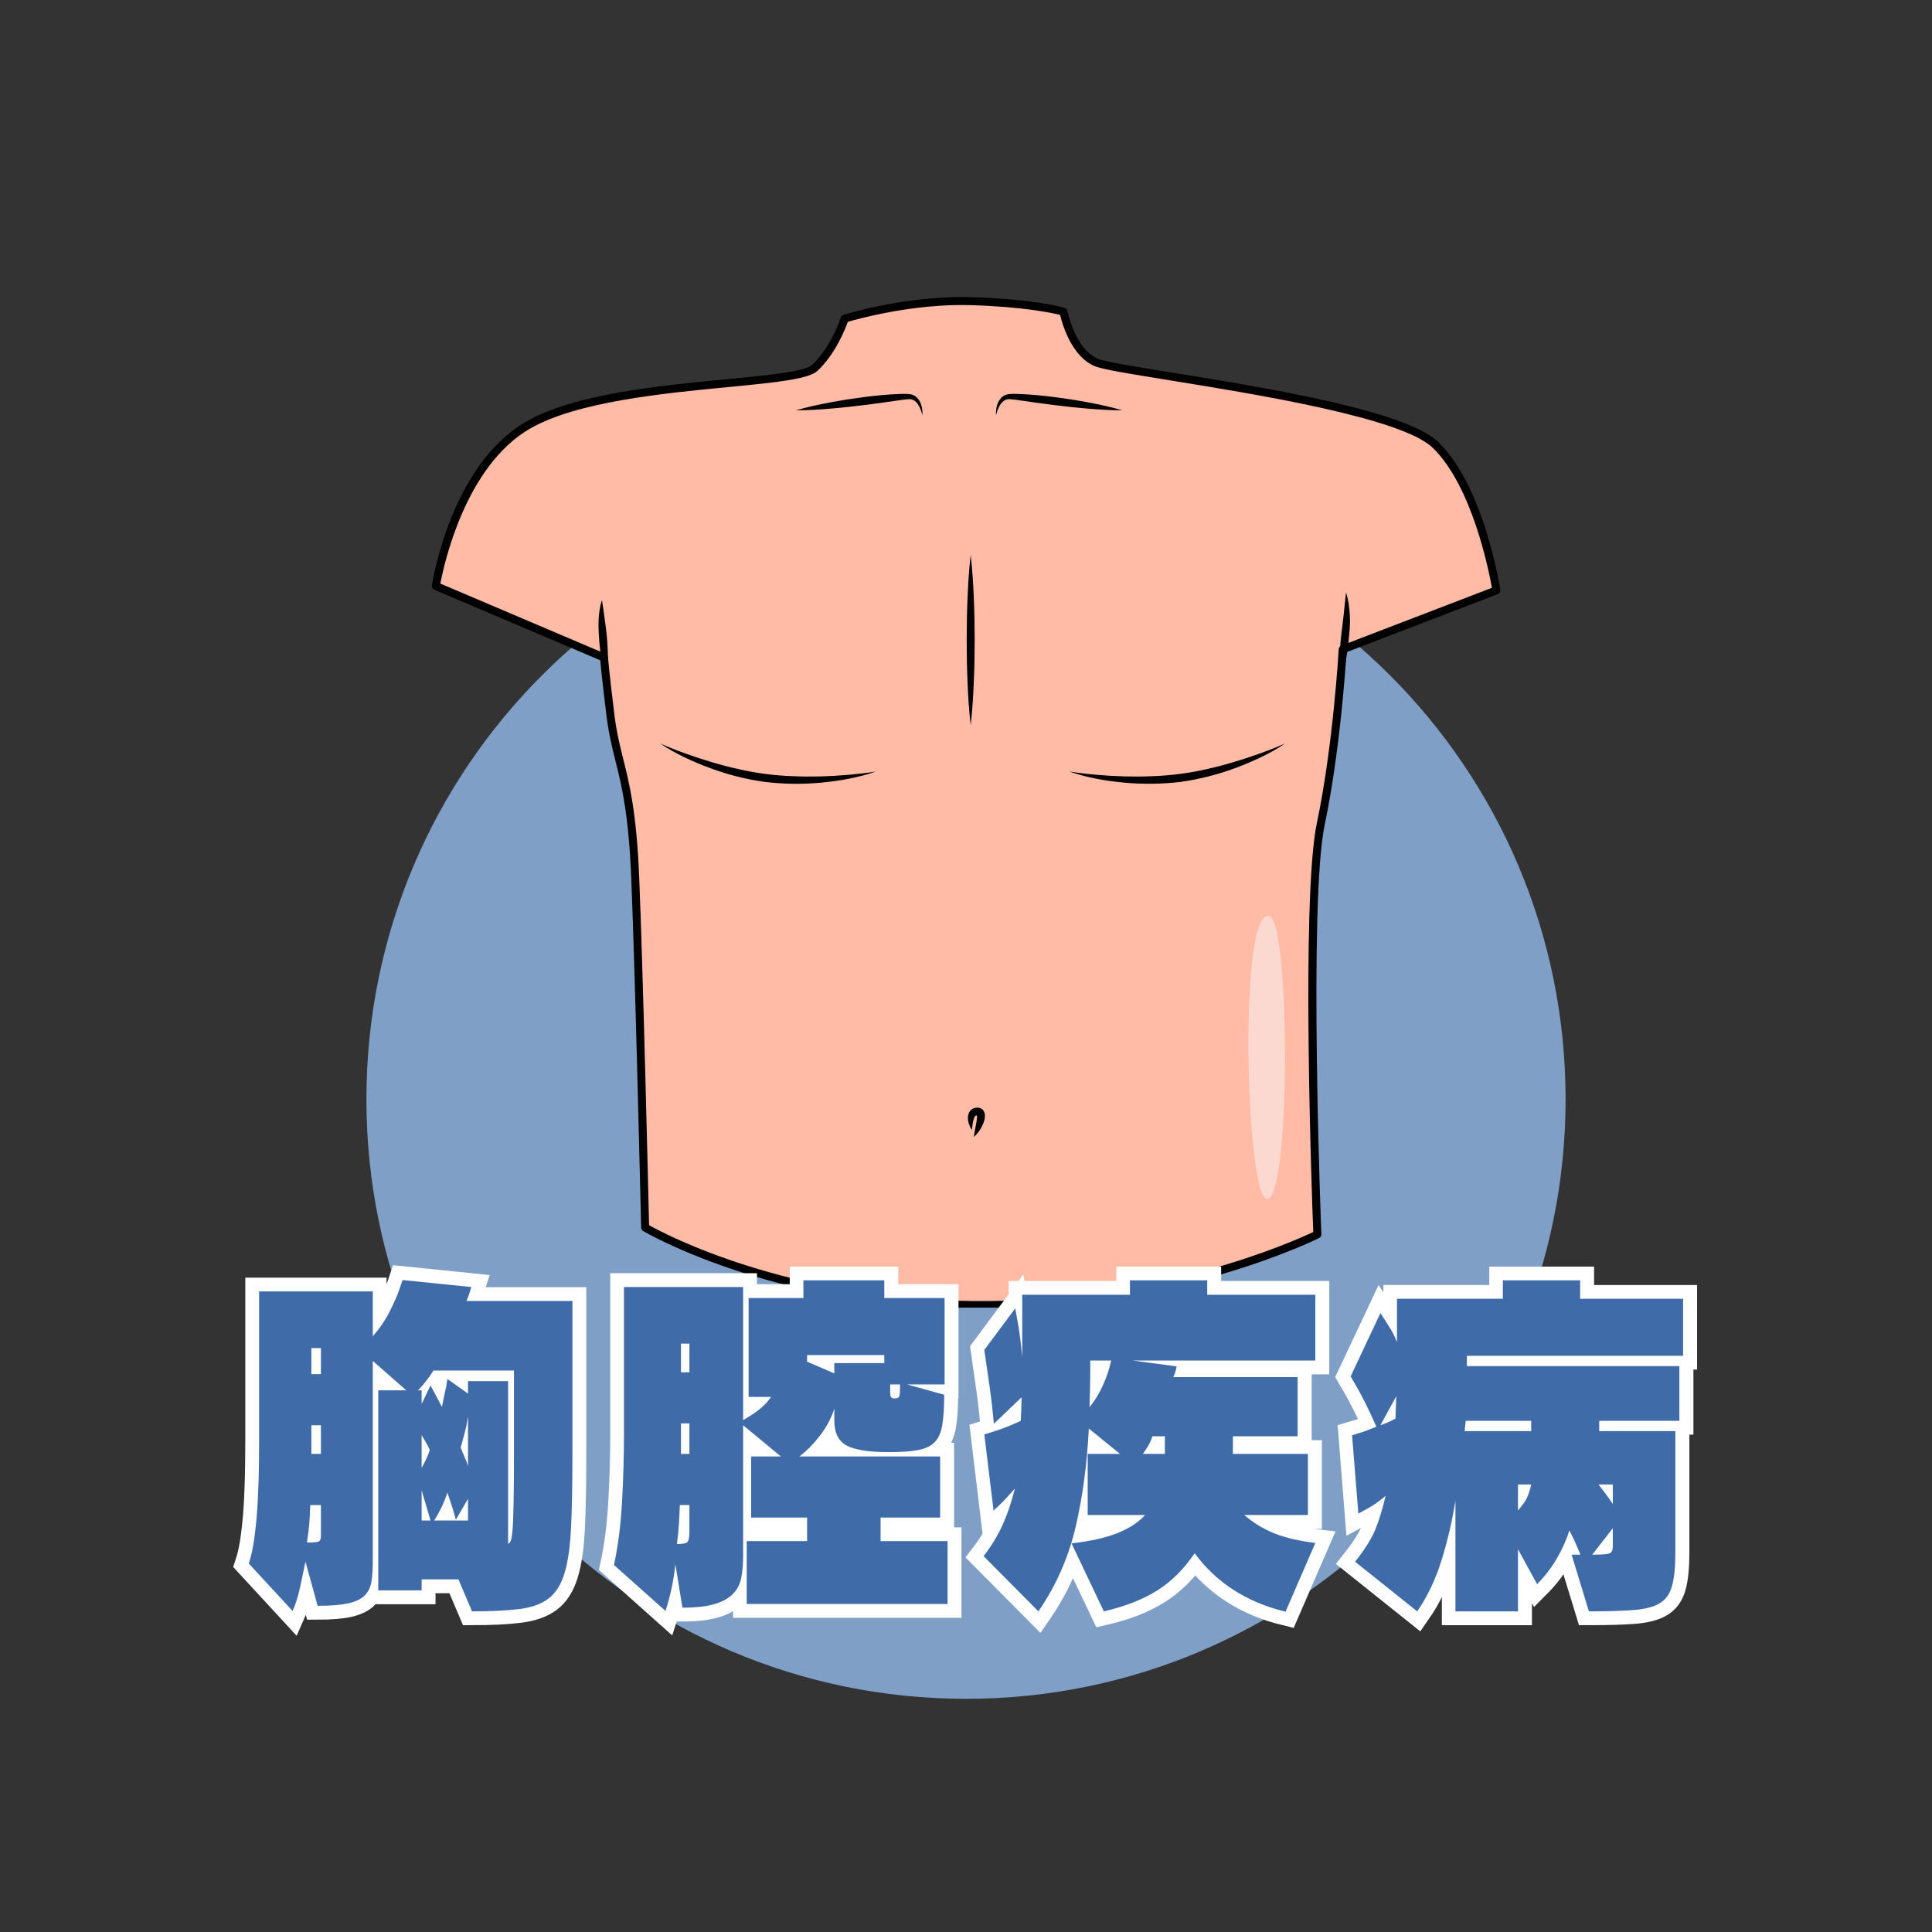 <svg xmlns="http://www.w3.org/2000/svg" xmlns:xlink="http://www.w3.org/1999/xlink" width="500" viewBox="0 0 375 375" height="500" preserveAspectRatio="xMidYMid meet"><rect x="0" y="0" width="375" height="375" fill="#333333" stroke="none"/><defs><g></g><clipPath id="f13afd851e"><path d="M 71.121 96.984 L 303.879 96.984 L 303.879 329.738 L 71.121 329.738 Z M 71.121 96.984 " clip-rule="nonzero"></path></clipPath><clipPath id="a79913ea92"><path d="M 187.5 96.984 C 123.227 96.984 71.121 149.086 71.121 213.363 C 71.121 277.637 123.227 329.738 187.5 329.738 C 251.773 329.738 303.879 277.637 303.879 213.363 C 303.879 149.086 251.773 96.984 187.5 96.984 Z M 187.5 96.984 " clip-rule="nonzero"></path></clipPath><clipPath id="4132f768dd"><path d="M 84 58 L 291 58 L 291 253.824 L 84 253.824 Z M 84 58 " clip-rule="nonzero"></path></clipPath><clipPath id="4a9fe483ed"><path d="M 83.684 57.324 L 291.434 57.324 L 291.434 253.824 L 83.684 253.824 Z M 83.684 57.324 " clip-rule="nonzero"></path></clipPath></defs><g clip-path="url(#f13afd851e)"><g clip-path="url(#a79913ea92)"><path fill="#7f9fc7" d="M 71.121 96.984 L 303.879 96.984 L 303.879 329.738 L 71.121 329.738 Z M 71.121 96.984 " fill-opacity="1" fill-rule="nonzero"></path></g></g><g clip-path="url(#4132f768dd)"><path fill="#ffbba5" d="M 84.602 113.746 C 84.602 113.746 88.156 90.719 102.578 82.477 C 118.055 73.625 154.234 75.121 158.18 71.379 C 162.125 67.637 163.941 61.852 163.941 61.852 C 163.941 61.852 175.773 58.109 188.211 58.449 C 200.652 58.789 206.414 60.492 206.414 60.492 C 206.414 60.492 207.93 68.316 212.785 70.359 C 217.641 72.398 269.816 77.844 278.617 86.348 C 287.414 94.855 290.445 114.59 290.445 114.59 L 260.617 126.043 C 260.617 126.043 259.605 144.492 256.367 159.879 C 253.133 175.266 255.699 239.605 255.699 239.605 C 255.699 239.605 227.816 253.762 188.68 253.305 C 149.547 252.852 125.219 238.27 125.219 238.27 C 125.219 238.27 124.102 189.785 123.293 170.277 C 122.484 150.77 119.695 148.648 118.48 138.781 C 117.27 128.914 117.254 127.633 117.254 127.633 Z M 84.602 113.746 " fill-opacity="1" fill-rule="nonzero"></path></g><g clip-path="url(#4a9fe483ed)"><path fill="#000000" d="M 190.5 254.094 C 189.895 254.094 189.285 254.09 188.672 254.082 C 149.777 253.629 125.066 239.082 124.82 238.934 C 124.594 238.797 124.453 238.551 124.445 238.285 C 124.434 237.801 123.316 189.586 122.52 170.309 C 122 157.844 120.656 152.461 119.469 147.715 C 118.793 145.004 118.152 142.445 117.715 138.875 C 116.848 131.832 116.59 129.137 116.512 128.16 L 84.297 114.461 C 83.973 114.32 83.781 113.977 83.836 113.629 C 83.98 112.672 87.613 90.137 102.191 81.801 C 111.57 76.441 127.93 74.867 141.074 73.602 C 148.879 72.852 156.25 72.141 157.645 70.816 C 161.391 67.262 163.188 61.676 163.203 61.617 C 163.281 61.379 163.469 61.188 163.711 61.113 C 163.828 61.074 175.805 57.332 188.234 57.676 C 200.629 58.012 206.395 59.676 206.633 59.746 C 206.91 59.828 207.121 60.059 207.176 60.344 C 207.191 60.418 208.676 67.789 213.086 69.641 C 214.438 70.211 220.129 71.133 227.336 72.297 C 245.438 75.219 272.789 79.637 279.152 85.793 C 282.898 89.41 286.066 95.344 288.57 103.43 C 290.426 109.41 291.207 114.422 291.211 114.473 C 291.27 114.832 291.066 115.184 290.723 115.312 L 261.359 126.59 C 261.168 129.656 260.043 146.176 257.129 160.039 C 253.949 175.156 256.445 238.93 256.473 239.574 C 256.484 239.875 256.32 240.16 256.047 240.297 C 255.773 240.438 228.43 254.09 190.5 254.094 Z M 125.984 237.812 C 129.172 239.598 152.801 252.117 188.691 252.531 C 224.516 252.949 251.18 240.902 254.902 239.129 C 254.652 232.621 252.508 174.477 255.609 159.719 C 258.797 144.566 259.832 126.184 259.844 126 C 259.859 125.695 260.055 125.43 260.34 125.32 L 289.578 114.094 C 288.977 110.715 285.727 94.301 278.078 86.906 C 272.062 81.09 243.91 76.543 227.09 73.824 C 219.496 72.598 214.008 71.711 212.484 71.07 C 207.98 69.176 206.191 62.926 205.762 61.121 C 204.207 60.738 198.48 59.504 188.191 59.223 C 177.254 58.934 166.645 61.859 164.551 62.477 C 164.055 63.875 162.199 68.629 158.715 71.941 C 157.012 73.555 151.254 74.18 141.223 75.145 C 128.91 76.328 112.051 77.949 102.961 83.148 C 90.309 90.383 86.152 109.648 85.473 113.273 L 117.559 126.918 C 117.84 127.039 118.027 127.316 118.031 127.625 C 118.031 127.676 118.078 129.137 119.25 138.684 C 119.68 142.16 120.309 144.676 120.973 147.34 C 122.18 152.156 123.543 157.621 124.066 170.242 C 124.824 188.551 125.871 232.914 125.984 237.812 Z M 125.984 237.812 " fill-opacity="1" fill-rule="nonzero"></path></g><path fill="#000000" d="M 154.496 79.645 C 156.676 79.008 158.883 78.531 161.098 78.113 C 162.203 77.891 163.316 77.727 164.43 77.535 C 165.543 77.363 166.656 77.215 167.773 77.062 C 170.012 76.777 172.254 76.562 174.527 76.473 C 174.809 76.461 175.094 76.457 175.383 76.453 C 175.672 76.453 175.953 76.441 176.273 76.473 C 176.566 76.484 176.926 76.543 177.238 76.68 C 177.395 76.75 177.551 76.82 177.684 76.926 C 177.828 77.02 177.953 77.129 178.062 77.25 C 178.508 77.734 178.754 78.309 178.887 78.879 C 179.023 79.449 179.074 80.027 179.035 80.598 C 178.902 80.043 178.723 79.512 178.484 79.023 C 178.246 78.535 177.938 78.09 177.551 77.812 C 177.156 77.527 176.762 77.43 176.246 77.488 C 176.004 77.504 175.727 77.539 175.449 77.57 C 175.18 77.602 174.906 77.633 174.629 77.68 C 172.418 77.988 170.195 78.324 167.965 78.598 L 164.621 78.988 C 163.5 79.094 162.383 79.227 161.262 79.309 C 159.02 79.5 156.77 79.645 154.496 79.645 Z M 154.496 79.645 " fill-opacity="1" fill-rule="nonzero"></path><path fill="#000000" d="M 217.867 79.645 C 215.598 79.645 213.348 79.5 211.105 79.309 C 209.98 79.227 208.863 79.094 207.746 78.988 L 204.398 78.598 C 202.168 78.328 199.945 77.988 197.738 77.68 C 197.457 77.637 197.184 77.602 196.914 77.57 C 196.641 77.539 196.359 77.504 196.117 77.488 C 195.602 77.43 195.207 77.527 194.816 77.816 C 194.426 78.09 194.117 78.535 193.879 79.023 C 193.641 79.512 193.461 80.043 193.328 80.598 C 193.289 80.027 193.34 79.449 193.477 78.879 C 193.609 78.309 193.855 77.734 194.305 77.25 C 194.414 77.129 194.535 77.02 194.68 76.93 C 194.812 76.82 194.969 76.75 195.129 76.68 C 195.441 76.543 195.797 76.484 196.09 76.473 C 196.41 76.441 196.691 76.453 196.98 76.453 C 197.27 76.457 197.555 76.461 197.84 76.473 C 200.109 76.562 202.352 76.777 204.59 77.062 C 205.707 77.215 206.82 77.363 207.934 77.535 C 209.047 77.727 210.16 77.891 211.266 78.113 C 213.48 78.531 215.688 79.008 217.867 79.645 Z M 217.867 79.645 " fill-opacity="1" fill-rule="nonzero"></path><path fill="#000000" d="M 117.703 132.203 C 117.277 130.922 117.016 129.625 116.785 128.32 C 116.57 127.02 116.414 125.711 116.309 124.402 C 116.215 123.086 116.137 121.789 116.184 120.441 C 116.25 119.105 116.414 117.766 116.836 116.477 C 117.062 117.809 117.223 119.102 117.402 120.391 C 117.578 121.668 117.762 122.988 117.855 124.293 C 117.957 125.602 118.008 126.91 118 128.23 C 117.977 129.547 117.922 130.867 117.703 132.203 Z M 117.703 132.203 " fill-opacity="1" fill-rule="nonzero"></path><path fill="#000000" d="M 260.102 132.957 C 259.934 131.43 259.93 129.922 259.961 128.414 C 260.004 126.91 260.105 125.414 260.258 123.922 C 260.336 123.176 260.426 122.434 260.527 121.691 C 260.625 120.961 260.707 120.227 260.789 119.492 L 261.258 115.016 C 261.738 116.477 261.934 118.008 262.008 119.531 C 262.043 120.297 262.035 121.062 261.992 121.828 C 261.941 122.578 261.875 123.328 261.801 124.074 C 261.645 125.566 261.438 127.059 261.168 128.539 C 260.891 130.02 260.578 131.5 260.102 132.957 Z M 260.102 132.957 " fill-opacity="1" fill-rule="nonzero"></path><path fill="#000000" d="M 128.164 144.266 C 128.547 144.504 128.973 144.664 129.383 144.844 C 129.797 145.02 130.211 145.191 130.633 145.352 C 131.469 145.68 132.305 146 133.152 146.293 C 134.84 146.902 136.543 147.457 138.254 147.961 C 139.109 148.223 139.977 148.434 140.832 148.684 C 141.699 148.895 142.559 149.129 143.43 149.301 C 145.164 149.707 146.914 150.004 148.668 150.238 C 150.418 150.457 152.195 150.605 153.973 150.66 C 155.75 150.746 157.535 150.742 159.316 150.703 C 162.887 150.594 166.461 150.305 170.031 149.75 C 166.605 150.938 163.004 151.574 159.391 151.91 C 155.762 152.246 152.113 152.199 148.469 151.773 C 144.84 151.27 141.285 150.371 137.879 149.105 C 136.168 148.492 134.496 147.773 132.863 146.992 C 132.047 146.594 131.238 146.184 130.449 145.738 C 129.664 145.285 128.863 144.848 128.164 144.266 Z M 128.164 144.266 " fill-opacity="1" fill-rule="nonzero"></path><path fill="#000000" d="M 249.41 144.266 C 248.715 144.848 247.91 145.285 247.129 145.738 C 246.34 146.184 245.531 146.594 244.715 146.992 C 243.078 147.773 241.41 148.492 239.699 149.105 C 236.289 150.367 232.734 151.27 229.109 151.773 C 225.465 152.199 221.812 152.242 218.188 151.906 C 214.57 151.574 210.969 150.934 207.547 149.75 C 211.117 150.305 214.691 150.594 218.258 150.699 C 220.043 150.742 221.824 150.742 223.605 150.66 C 225.383 150.602 227.16 150.453 228.91 150.234 C 230.664 150.004 232.414 149.707 234.148 149.301 C 235.02 149.125 235.879 148.891 236.746 148.68 C 237.602 148.434 238.469 148.223 239.32 147.961 C 241.035 147.457 242.738 146.902 244.422 146.293 C 245.27 146 246.109 145.676 246.945 145.352 C 247.363 145.191 247.781 145.02 248.195 144.844 C 248.605 144.664 249.027 144.504 249.41 144.266 Z M 249.41 144.266 " fill-opacity="1" fill-rule="nonzero"></path><path fill="#000000" d="M 188.406 107.703 C 188.73 110.457 188.895 113.211 189.012 115.965 C 189.082 117.34 189.098 118.715 189.141 120.094 L 189.184 124.223 L 189.141 128.355 C 189.098 129.73 189.086 131.109 189.012 132.484 C 188.898 135.238 188.73 137.992 188.406 140.746 C 188.086 137.992 187.914 135.238 187.801 132.484 C 187.73 131.109 187.715 129.73 187.672 128.355 L 187.633 124.223 L 187.676 120.094 C 187.715 118.719 187.734 117.34 187.805 115.965 C 187.918 113.211 188.086 110.457 188.406 107.703 Z M 188.406 107.703 " fill-opacity="1" fill-rule="nonzero"></path><path fill="#000000" d="M 188.633 219.309 C 188.367 218.949 188.199 218.547 188.055 218.121 C 187.926 217.695 187.84 217.246 187.879 216.738 C 187.898 216.609 187.918 216.477 187.945 216.344 C 187.988 216.207 188.035 216.07 188.102 215.934 C 188.188 215.797 188.258 215.648 188.387 215.527 C 188.516 215.414 188.641 215.273 188.805 215.211 C 189.133 215.031 189.43 214.996 189.777 214.984 C 189.949 214.988 190.16 215.027 190.367 215.129 C 190.574 215.227 190.781 215.398 190.898 215.586 C 191.145 215.973 191.164 216.312 191.172 216.59 C 191.168 216.871 191.133 217.121 191.078 217.352 C 190.965 217.816 190.797 218.227 190.602 218.617 C 190.203 219.391 189.703 220.09 189.039 220.68 C 189.125 219.801 189.301 218.996 189.449 218.215 C 189.52 217.828 189.598 217.445 189.629 217.098 C 189.648 216.922 189.656 216.758 189.641 216.629 C 189.641 216.5 189.598 216.414 189.613 216.457 C 189.641 216.504 189.754 216.531 189.68 216.512 C 189.617 216.508 189.492 216.508 189.453 216.523 C 189.395 216.531 189.348 216.562 189.27 216.629 C 189.234 216.668 189.207 216.73 189.164 216.777 L 189.066 216.98 C 188.832 217.605 188.758 218.449 188.633 219.309 Z M 188.633 219.309 " fill-opacity="1" fill-rule="nonzero"></path><path fill="#fcd9d0" d="M 246.285 177.746 C 250.324 178.355 250.59 229.824 246.258 232.645 C 241.926 235.465 240.129 176.82 246.285 177.746 Z M 246.285 177.746 " fill-opacity="1" fill-rule="nonzero"></path><path stroke-linecap="butt" transform="matrix(0.914, 0, 0, 0.914, 44.731, 231.556)" fill="none" stroke-linejoin="miter" d="M 51.319 88.856 L 48.438 82.064 L 40.62 82.064 L 40.62 84.411 L 31.408 84.411 L 31.408 41.923 L 37.337 41.923 L 30.224 35.669 L 30.224 78.307 C 30.224 79.923 30.13 81.32 29.938 82.504 C 29.763 83.675 29.31 84.646 28.587 85.424 C 27.861 86.197 26.702 86.77 25.116 87.138 C 23.526 87.505 21.325 87.689 18.517 87.689 L 15.943 78.307 C 15.572 80.089 15.191 81.902 14.798 83.744 C 14.405 85.586 13.87 87.266 13.195 88.779 L 3.911 78.709 C 4.432 77.144 4.843 75.157 5.15 72.741 C 5.467 70.314 5.689 67.77 5.817 65.112 C 5.946 62.457 6.018 59.969 6.044 57.657 C 6.07 55.344 6.082 53.558 6.082 52.297 L 6.082 20.91 L 30.224 20.91 L 30.224 30.424 C 31.686 28.757 32.883 27.005 33.811 25.163 C 34.751 23.316 35.444 21.747 35.888 20.452 C 36.333 19.14 36.555 18.486 36.555 18.486 L 51.165 19.973 C 51.165 19.973 51.071 20.273 50.879 20.871 C 50.699 21.469 50.46 22.153 50.152 22.931 L 72.635 22.931 L 72.635 55.827 C 72.635 62.119 72.537 67.3 72.332 71.369 C 72.127 75.422 71.644 78.64 70.883 81.017 C 70.131 83.381 68.989 85.125 67.451 86.24 C 65.912 87.36 63.839 88.074 61.231 88.377 C 58.628 88.694 55.32 88.856 51.319 88.856 Z M 19.222 38.473 L 19.222 32.921 L 17.183 32.921 L 17.183 38.473 Z M 19.222 55.426 L 19.222 49.343 L 17.183 49.343 L 17.183 55.426 Z M 50.46 57.999 L 50.46 47.454 C 50.306 48.599 50.083 49.702 49.793 50.771 C 49.511 51.839 49.212 52.946 48.895 54.092 C 49.16 54.725 49.434 55.366 49.716 56.016 C 50.007 56.665 50.254 57.328 50.46 57.999 Z M 40.62 51.438 L 40.62 58.401 C 40.923 57.828 41.235 57.217 41.552 56.571 C 41.872 55.909 42.133 55.242 42.334 54.566 C 42.082 53.994 41.808 53.459 41.513 52.964 C 41.223 52.468 40.923 51.959 40.62 51.438 Z M 58.966 39.961 L 58.966 74.494 C 59.18 74.43 59.363 74.233 59.517 73.904 C 59.671 73.562 59.795 72.793 59.898 71.596 C 60.013 70.403 60.094 68.501 60.146 65.894 C 60.197 63.286 60.222 59.709 60.222 55.156 C 60.222 50.596 60.222 44.769 60.222 37.691 L 43.116 37.691 C 42.749 38.315 42.253 39.033 41.629 39.845 C 41.005 40.645 40.41 41.337 39.838 41.923 L 40.62 41.923 L 40.62 44.804 L 42.488 40.893 C 42.804 41.414 43.167 42.068 43.574 42.859 C 43.992 43.632 44.437 44.492 44.911 45.432 C 45.228 43.868 45.476 42.701 45.655 41.923 C 45.83 41.136 45.976 40.328 46.091 39.503 L 50.46 42.611 L 50.46 39.961 Z M 42.488 69.557 L 40.62 63.167 L 40.62 69.557 Z M 50.46 69.557 L 50.46 64.962 L 47.886 69.403 C 47.617 68.36 47.326 67.377 47.006 66.449 C 46.702 65.505 46.399 64.564 46.091 63.624 C 45.672 64.872 45.215 65.988 44.719 66.979 C 44.223 67.971 43.74 68.83 43.27 69.557 Z M 19.222 72.759 L 19.222 66.274 L 16.952 66.274 C 16.901 67.787 16.833 69.078 16.743 70.147 C 16.666 71.215 16.503 72.583 16.247 74.246 C 17.593 74.246 18.427 74.169 18.748 74.02 C 19.064 73.866 19.222 73.447 19.222 72.759 Z M 152.311 87.292 L 109.669 87.292 L 109.669 73.943 L 122.484 73.943 L 122.484 68.946 L 110.605 68.946 L 110.605 55.977 L 116.936 55.977 L 108.887 49.343 L 108.887 77.144 C 108.887 78.76 108.767 80.235 108.524 81.568 C 108.297 82.893 107.75 84.03 106.887 84.983 C 106.032 85.949 104.745 86.706 103.014 87.253 C 101.3 87.8 98.958 88.074 95.995 88.074 L 94.508 78.862 C 94.307 80.679 94.033 82.385 93.691 83.975 C 93.358 85.561 92.935 87.163 92.413 88.779 L 81.466 79.016 C 82.356 74.844 82.928 70.288 83.181 65.342 C 83.45 60.397 83.582 55.738 83.582 51.365 L 83.582 19.973 L 108.887 19.973 L 108.887 48.236 C 110.186 47.509 111.341 46.749 112.358 45.949 C 113.375 45.133 114.196 44.257 114.82 43.316 L 110.05 43.316 L 110.05 22.299 L 121.702 22.299 L 121.702 18.563 L 138.885 18.563 L 138.885 22.299 L 151.679 22.299 L 151.679 40.666 L 143.728 40.666 L 151.606 42.859 C 151.606 45.453 151.469 47.556 151.204 49.172 C 150.948 50.784 150.43 52.01 149.64 52.852 C 148.866 53.677 147.695 54.25 146.13 54.566 C 144.579 54.883 142.476 55.045 139.821 55.045 C 135.598 55.045 132.619 54.575 130.875 53.63 C 129.135 52.69 128.263 50.942 128.263 48.39 L 128.263 45.812 C 127.575 47.898 126.553 49.818 125.194 51.574 C 123.843 53.314 122.394 54.784 120.843 55.977 L 150.747 55.977 L 150.747 68.946 L 138.103 68.946 L 138.103 73.943 L 152.311 73.943 Z M 97.483 38.089 L 97.483 31.989 L 95.692 31.989 L 95.692 38.089 Z M 138.885 36.127 L 138.885 34.408 L 122.484 34.408 L 122.484 35.823 L 128.263 38.319 L 128.263 36.127 Z M 142.241 40.666 L 140.125 40.666 L 140.125 42.38 C 140.125 42.902 140.202 43.248 140.351 43.41 C 140.518 43.564 140.753 43.641 141.061 43.641 C 141.629 43.641 141.967 43.47 142.07 43.124 C 142.185 42.782 142.241 41.961 142.241 40.666 Z M 97.483 55.426 L 97.483 48.941 L 95.692 48.941 L 95.692 55.426 Z M 97.483 71.899 L 97.483 66.274 L 95.444 66.274 C 95.393 67.638 95.329 68.959 95.252 70.241 C 95.175 71.515 95.038 72.955 94.833 74.571 C 95.978 74.571 96.701 74.443 97.008 74.19 C 97.325 73.921 97.483 73.16 97.483 71.899 Z M 230.418 74.323 L 224.088 88.929 C 219.98 87.937 216.312 86.403 213.085 84.317 C 209.854 82.244 207.097 79.645 204.81 76.516 C 202.506 79.897 199.843 82.534 196.817 84.432 C 193.803 86.338 190.037 87.813 185.511 88.856 L 178.646 74.4 C 182.497 73.994 185.695 73.293 188.238 72.301 C 190.794 71.31 192.799 70.006 194.265 68.394 L 182.078 68.394 L 182.078 55.426 L 188.943 55.426 L 182.305 50.027 C 181.937 57.58 180.997 64.573 179.484 71.006 C 177.983 77.439 175.359 83.389 171.606 88.856 L 159.975 77.144 C 161.694 74.909 163.057 72.643 164.074 70.356 C 165.092 68.057 165.938 65.526 166.613 62.765 C 165.152 64.432 164.023 65.633 163.237 66.373 C 162.459 67.095 162.074 67.458 162.074 67.458 L 160.129 51.288 C 160.129 51.288 160.911 51.04 162.472 50.544 C 164.036 50.048 165.831 49.33 167.853 48.39 C 167.9 47.663 167.939 46.864 167.964 45.983 C 167.99 45.094 168.003 44.231 168.003 43.393 L 162.151 49.018 C 161.894 46.159 161.595 43.543 161.253 41.179 C 160.924 38.802 160.651 36.9 160.433 35.477 C 160.227 34.041 160.129 33.322 160.129 33.322 L 166.686 24.496 C 166.686 24.496 166.866 25.5 167.22 27.505 C 167.592 29.501 167.909 31.963 168.174 34.887 L 168.174 21.615 L 191.059 21.615 L 191.059 18.563 L 207.46 18.563 L 207.46 21.615 L 230.418 21.615 L 230.418 35.592 L 191.593 35.592 L 200.976 36.832 C 200.976 36.832 200.924 37.067 200.822 37.537 C 200.719 38.007 200.535 38.529 200.27 39.102 L 226.682 39.102 L 226.682 51.686 L 212.931 51.686 L 212.931 55.426 L 228.854 55.426 L 228.854 68.394 L 215.355 68.394 C 217.172 70.006 219.262 71.297 221.63 72.263 C 224.006 73.229 226.934 73.917 230.418 74.323 Z M 187.075 35.592 L 182.613 35.592 L 182.613 37.537 C 182.613 38.948 182.6 40.32 182.574 41.658 C 182.549 42.978 182.51 44.261 182.459 45.509 C 183.604 44.098 184.562 42.521 185.34 40.781 C 186.126 39.037 186.703 37.311 187.075 35.592 Z M 198.475 55.426 L 198.475 51.686 L 195.825 51.686 C 195.611 52.361 195.316 53.011 194.949 53.63 C 194.594 54.254 194.205 54.853 193.786 55.426 Z M 288.542 88.856 L 284.862 76.819 L 286.73 76.819 C 286.73 76.819 286.507 76.289 286.063 75.221 C 285.631 74.152 285.08 72.968 284.404 71.673 C 283.72 73.759 282.814 75.768 281.699 77.7 C 280.579 79.619 279.185 81.41 277.523 83.077 L 273.458 75.657 L 273.458 88.856 L 260.185 88.856 L 260.185 65.342 C 259.45 69.882 258.446 74.169 257.172 78.213 C 255.902 82.244 254.197 85.791 252.064 88.856 L 238.864 78.307 C 240.938 75.704 242.387 73.361 243.216 71.292 C 244.054 69.206 244.767 66.885 245.349 64.329 C 244.092 65.424 242.805 66.326 241.498 67.039 C 240.202 67.736 239.553 68.087 239.553 68.087 L 238.236 51.438 C 238.236 51.438 238.745 51.288 239.762 50.98 C 240.779 50.664 241.989 50.219 243.387 49.647 C 242.609 47.83 241.805 46.099 240.963 44.462 C 240.138 42.82 239.42 41.491 238.809 40.474 C 238.21 39.456 237.911 38.948 237.911 38.948 L 244.246 25.505 C 244.246 25.505 244.455 25.821 244.874 26.458 C 245.293 27.082 245.789 27.864 246.362 28.804 C 246.935 29.732 247.405 30.689 247.772 31.681 L 247.772 22.474 L 270.256 22.474 L 270.256 18.563 L 286.657 18.563 L 286.657 22.474 L 308.529 22.474 L 308.529 34.562 L 262.609 34.562 L 262.609 36.755 L 307.747 36.755 L 307.747 48.39 L 290.718 48.39 L 290.718 50.583 L 306.888 50.583 L 306.888 76.439 C 306.888 79.465 306.653 81.825 306.183 83.513 C 305.713 85.206 304.828 86.428 303.533 87.176 C 302.237 87.937 300.374 88.412 297.946 88.587 C 295.531 88.766 292.393 88.856 288.542 88.856 Z M 247.448 47.933 L 247.601 43.162 L 244.246 49.343 C 245.387 48.924 246.456 48.45 247.448 47.933 Z M 276.283 50.583 L 276.283 48.39 L 262.361 48.39 L 262.13 50.583 Z M 293.616 66.048 L 293.616 61.91 L 290.564 61.91 C 291.034 62.483 291.556 63.162 292.128 63.949 C 292.701 64.727 293.197 65.424 293.616 66.048 Z M 276.283 61.91 L 273.458 61.91 L 273.458 67.458 C 273.458 67.458 273.834 66.975 274.586 66.009 C 275.347 65.043 275.911 63.675 276.283 61.91 Z M 293.616 75.028 L 293.616 71.215 L 289.23 76.819 C 291.316 76.819 292.569 76.721 292.988 76.516 C 293.406 76.315 293.616 75.819 293.616 75.028 Z M 293.616 75.028 " stroke="#ffffff" stroke-width="5.858" stroke-opacity="1" stroke-miterlimit="4"></path><g fill="#3f6ca8" fill-opacity="1"><g transform="translate(44.731, 307.406)"><g><path d="M 46.891 5.359 L 44.25 -0.859 L 37.109 -0.859 L 37.109 1.281 L 28.688 1.281 L 28.688 -37.547 L 34.125 -37.547 L 27.625 -43.25 L 27.625 -4.281 C 27.625 -2.801 27.539 -1.523 27.375 -0.453 C 27.207 0.609 26.789 1.492 26.125 2.203 C 25.457 2.922 24.395 3.445 22.938 3.781 C 21.488 4.113 19.484 4.281 16.922 4.281 L 14.562 -4.281 C 14.227 -2.664 13.879 -1.016 13.516 0.672 C 13.16 2.367 12.676 3.906 12.062 5.281 L 3.562 -3.922 C 4.039 -5.348 4.422 -7.164 4.703 -9.375 C 4.992 -11.594 5.195 -13.914 5.312 -16.344 C 5.438 -18.77 5.508 -21.039 5.531 -23.156 C 5.551 -25.281 5.562 -26.91 5.562 -28.047 L 5.562 -56.75 L 27.625 -56.75 L 27.625 -48.031 C 28.957 -49.551 30.051 -51.156 30.906 -52.844 C 31.758 -54.539 32.391 -55.984 32.797 -57.172 C 33.203 -58.359 33.406 -58.953 33.406 -58.953 L 46.75 -57.594 C 46.75 -57.594 46.664 -57.316 46.5 -56.766 C 46.332 -56.223 46.109 -55.598 45.828 -54.891 L 66.375 -54.891 L 66.375 -24.844 C 66.375 -19.082 66.281 -14.344 66.094 -10.625 C 65.906 -6.914 65.461 -3.977 64.766 -1.812 C 64.078 0.344 63.031 1.93 61.625 2.953 C 60.227 3.984 58.336 4.641 55.953 4.922 C 53.578 5.211 50.555 5.359 46.891 5.359 Z M 17.562 -40.688 L 17.562 -45.75 L 15.703 -45.75 L 15.703 -40.688 Z M 17.562 -25.203 L 17.562 -30.766 L 15.703 -30.766 L 15.703 -25.203 Z M 46.109 -22.844 L 46.109 -32.469 C 45.961 -31.426 45.758 -30.414 45.5 -29.438 C 45.238 -28.469 44.969 -27.457 44.688 -26.406 C 44.914 -25.832 45.16 -25.25 45.422 -24.656 C 45.691 -24.062 45.922 -23.457 46.109 -22.844 Z M 37.109 -28.828 L 37.109 -22.484 C 37.398 -23.004 37.688 -23.562 37.969 -24.156 C 38.258 -24.75 38.5 -25.359 38.688 -25.984 C 38.445 -26.504 38.195 -26.988 37.938 -27.438 C 37.676 -27.895 37.398 -28.359 37.109 -28.828 Z M 53.891 -39.328 L 53.891 -7.781 C 54.078 -7.82 54.242 -8 54.391 -8.312 C 54.535 -8.625 54.656 -9.328 54.75 -10.422 C 54.844 -11.516 54.91 -13.25 54.953 -15.625 C 55.004 -18.008 55.031 -21.281 55.031 -25.438 C 55.031 -29.602 55.031 -34.922 55.031 -41.391 L 39.406 -41.391 C 39.07 -40.828 38.617 -40.176 38.047 -39.438 C 37.473 -38.695 36.926 -38.066 36.406 -37.547 L 37.109 -37.547 L 37.109 -34.906 L 38.828 -38.469 C 39.109 -37.988 39.438 -37.391 39.812 -36.672 C 40.195 -35.961 40.609 -35.18 41.047 -34.328 C 41.328 -35.754 41.551 -36.82 41.719 -37.531 C 41.883 -38.25 42.016 -38.988 42.109 -39.75 L 46.109 -36.906 L 46.109 -39.328 Z M 38.828 -12.281 L 37.109 -18.125 L 37.109 -12.281 Z M 46.109 -12.281 L 46.109 -16.484 L 43.75 -12.422 C 43.508 -13.367 43.25 -14.27 42.969 -15.125 C 42.688 -15.988 42.398 -16.848 42.109 -17.703 C 41.734 -16.555 41.316 -15.531 40.859 -14.625 C 40.41 -13.727 39.973 -12.945 39.547 -12.281 Z M 17.562 -9.344 L 17.562 -15.281 L 15.484 -15.281 C 15.441 -13.895 15.383 -12.711 15.312 -11.734 C 15.238 -10.766 15.082 -9.52 14.844 -8 C 16.082 -8 16.844 -8.066 17.125 -8.203 C 17.414 -8.348 17.562 -8.727 17.562 -9.344 Z M 17.562 -9.344 "></path></g></g></g><g fill="#3f6ca8" fill-opacity="1"><g transform="translate(116.112, 307.406)"><g><path d="M 67.812 3.922 L 28.828 3.922 L 28.828 -8.281 L 40.547 -8.281 L 40.547 -12.844 L 29.688 -12.844 L 29.688 -24.703 L 35.469 -24.703 L 28.125 -30.766 L 28.125 -5.359 C 28.125 -3.879 28.016 -2.531 27.797 -1.312 C 27.586 -0.102 27.086 0.938 26.297 1.812 C 25.516 2.695 24.336 3.391 22.766 3.891 C 21.191 4.391 19.051 4.641 16.344 4.641 L 14.984 -3.781 C 14.797 -2.113 14.547 -0.555 14.234 0.891 C 13.93 2.336 13.539 3.801 13.062 5.281 L 3.062 -3.641 C 3.875 -7.441 4.398 -11.602 4.641 -16.125 C 4.879 -20.645 5 -24.906 5 -28.906 L 5 -57.594 L 28.125 -57.594 L 28.125 -31.766 C 29.312 -32.43 30.367 -33.129 31.297 -33.859 C 32.223 -34.598 32.973 -35.398 33.547 -36.266 L 29.188 -36.266 L 29.188 -55.453 L 39.828 -55.453 L 39.828 -58.891 L 55.531 -58.891 L 55.531 -55.453 L 67.234 -55.453 L 67.234 -38.688 L 59.953 -38.688 L 67.156 -36.688 C 67.156 -34.312 67.035 -32.383 66.797 -30.906 C 66.566 -29.426 66.094 -28.305 65.375 -27.547 C 64.664 -26.785 63.598 -26.258 62.172 -25.969 C 60.742 -25.688 58.816 -25.547 56.391 -25.547 C 52.535 -25.547 49.812 -25.973 48.219 -26.828 C 46.625 -27.691 45.828 -29.289 45.828 -31.625 L 45.828 -33.969 C 45.203 -32.07 44.27 -30.328 43.031 -28.734 C 41.801 -27.141 40.473 -25.797 39.047 -24.703 L 66.375 -24.703 L 66.375 -12.844 L 54.812 -12.844 L 54.812 -8.281 L 67.812 -8.281 Z M 17.703 -41.047 L 17.703 -46.609 L 16.062 -46.609 L 16.062 -41.047 Z M 55.531 -42.828 L 55.531 -44.391 L 40.547 -44.391 L 40.547 -43.109 L 45.828 -40.828 L 45.828 -42.828 Z M 58.594 -38.688 L 56.672 -38.688 L 56.672 -37.109 C 56.672 -36.641 56.738 -36.332 56.875 -36.188 C 57.02 -36.039 57.238 -35.969 57.531 -35.969 C 58.051 -35.969 58.359 -36.125 58.453 -36.438 C 58.547 -36.75 58.594 -37.5 58.594 -38.688 Z M 17.703 -25.203 L 17.703 -31.125 L 16.062 -31.125 L 16.062 -25.203 Z M 17.703 -10.141 L 17.703 -15.281 L 15.844 -15.281 C 15.801 -14.039 15.742 -12.836 15.672 -11.672 C 15.598 -10.504 15.469 -9.18 15.281 -7.703 C 16.32 -7.703 16.984 -7.82 17.266 -8.062 C 17.555 -8.301 17.703 -8.992 17.703 -10.141 Z M 17.703 -10.141 "></path></g></g></g><g fill="#3f6ca8" fill-opacity="1"><g transform="translate(187.493, 307.406)"><g><path d="M 67.812 -7.922 L 62.031 5.422 C 58.27 4.516 54.91 3.109 51.953 1.203 C 49.004 -0.691 46.484 -3.066 44.391 -5.922 C 42.297 -2.828 39.867 -0.414 37.109 1.312 C 34.348 3.051 30.898 4.398 26.766 5.359 L 20.484 -7.844 C 24.004 -8.227 26.93 -8.875 29.266 -9.781 C 31.598 -10.688 33.43 -11.875 34.766 -13.344 L 23.625 -13.344 L 23.625 -25.203 L 29.906 -25.203 L 23.844 -30.125 C 23.508 -23.219 22.648 -16.828 21.266 -10.953 C 19.891 -5.078 17.488 0.359 14.062 5.359 L 3.422 -5.359 C 4.992 -7.398 6.242 -9.469 7.172 -11.562 C 8.098 -13.656 8.875 -15.961 9.5 -18.484 C 8.164 -16.961 7.141 -15.867 6.422 -15.203 C 5.711 -14.535 5.359 -14.203 5.359 -14.203 L 3.562 -28.984 C 3.562 -28.984 4.273 -29.207 5.703 -29.656 C 7.129 -30.102 8.773 -30.758 10.641 -31.625 C 10.68 -32.289 10.711 -33.023 10.734 -33.828 C 10.766 -34.641 10.781 -35.426 10.781 -36.188 L 5.422 -31.047 C 5.18 -33.66 4.906 -36.051 4.594 -38.219 C 4.289 -40.383 4.039 -42.117 3.844 -43.422 C 3.656 -44.734 3.562 -45.391 3.562 -45.391 L 9.562 -53.453 C 9.562 -53.453 9.727 -52.535 10.062 -50.703 C 10.395 -48.879 10.68 -46.633 10.922 -43.969 L 10.922 -56.094 L 31.828 -56.094 L 31.828 -58.891 L 46.828 -58.891 L 46.828 -56.094 L 67.812 -56.094 L 67.812 -43.328 L 32.328 -43.328 L 40.891 -42.188 C 40.891 -42.188 40.844 -41.969 40.75 -41.531 C 40.656 -41.102 40.488 -40.629 40.25 -40.109 L 64.375 -40.109 L 64.375 -28.625 L 51.812 -28.625 L 51.812 -25.203 L 66.375 -25.203 L 66.375 -13.344 L 54.031 -13.344 C 55.695 -11.875 57.613 -10.695 59.781 -9.812 C 61.945 -8.938 64.625 -8.305 67.812 -7.922 Z M 28.188 -43.328 L 24.125 -43.328 L 24.125 -41.547 C 24.125 -40.254 24.109 -39 24.078 -37.781 C 24.055 -36.57 24.023 -35.398 23.984 -34.266 C 25.023 -35.547 25.898 -36.984 26.609 -38.578 C 27.328 -40.172 27.852 -41.754 28.188 -43.328 Z M 38.609 -25.203 L 38.609 -28.625 L 36.188 -28.625 C 36 -28 35.738 -27.398 35.406 -26.828 C 35.07 -26.266 34.711 -25.723 34.328 -25.203 Z M 38.609 -25.203 "></path></g></g></g><g fill="#3f6ca8" fill-opacity="1"><g transform="translate(258.874, 307.406)"><g><path d="M 49.531 5.359 L 46.172 -5.641 L 47.891 -5.641 C 47.891 -5.641 47.688 -6.125 47.281 -7.094 C 46.875 -8.07 46.363 -9.156 45.75 -10.344 C 45.133 -8.445 44.312 -6.617 43.281 -4.859 C 42.258 -3.098 40.988 -1.453 39.469 0.078 L 35.766 -6.703 L 35.766 5.359 L 23.625 5.359 L 23.625 -16.125 C 22.957 -11.988 22.039 -8.078 20.875 -4.391 C 19.707 -0.703 18.148 2.547 16.203 5.359 L 4.141 -4.281 C 6.047 -6.656 7.379 -8.797 8.141 -10.703 C 8.898 -12.609 9.539 -14.727 10.062 -17.062 C 8.914 -16.062 7.75 -15.238 6.562 -14.594 C 5.375 -13.945 4.781 -13.625 4.781 -13.625 L 3.562 -28.828 C 3.562 -28.828 4.023 -28.969 4.953 -29.25 C 5.891 -29.539 7 -29.953 8.281 -30.484 C 7.562 -32.141 6.82 -33.719 6.062 -35.219 C 5.301 -36.719 4.645 -37.93 4.094 -38.859 C 3.551 -39.785 3.281 -40.25 3.281 -40.25 L 9.062 -52.531 C 9.062 -52.531 9.25 -52.242 9.625 -51.672 C 10.008 -51.098 10.461 -50.383 10.984 -49.531 C 11.516 -48.676 11.945 -47.797 12.281 -46.891 L 12.281 -55.312 L 32.828 -55.312 L 32.828 -58.891 L 47.828 -58.891 L 47.828 -55.312 L 67.812 -55.312 L 67.812 -44.25 L 25.844 -44.25 L 25.844 -42.25 L 67.094 -42.25 L 67.094 -31.625 L 51.531 -31.625 L 51.531 -29.625 L 66.312 -29.625 L 66.312 -6 C 66.312 -3.238 66.094 -1.086 65.656 0.453 C 65.227 2.004 64.422 3.125 63.234 3.812 C 62.047 4.508 60.344 4.941 58.125 5.109 C 55.914 5.273 53.051 5.359 49.531 5.359 Z M 11.984 -32.047 L 12.141 -36.406 L 9.062 -30.766 C 10.113 -31.141 11.086 -31.566 11.984 -32.047 Z M 38.328 -29.625 L 38.328 -31.625 L 25.625 -31.625 L 25.406 -29.625 Z M 54.172 -15.484 L 54.172 -19.266 L 51.391 -19.266 C 51.816 -18.742 52.289 -18.125 52.812 -17.406 C 53.344 -16.695 53.797 -16.055 54.172 -15.484 Z M 38.328 -19.266 L 35.766 -19.266 L 35.766 -14.203 C 35.766 -14.203 36.109 -14.641 36.797 -15.516 C 37.484 -16.398 37.992 -17.648 38.328 -19.266 Z M 54.172 -7.281 L 54.172 -10.781 L 50.172 -5.641 C 52.078 -5.641 53.219 -5.734 53.594 -5.922 C 53.977 -6.109 54.172 -6.562 54.172 -7.281 Z M 54.172 -7.281 "></path></g></g></g></svg>
